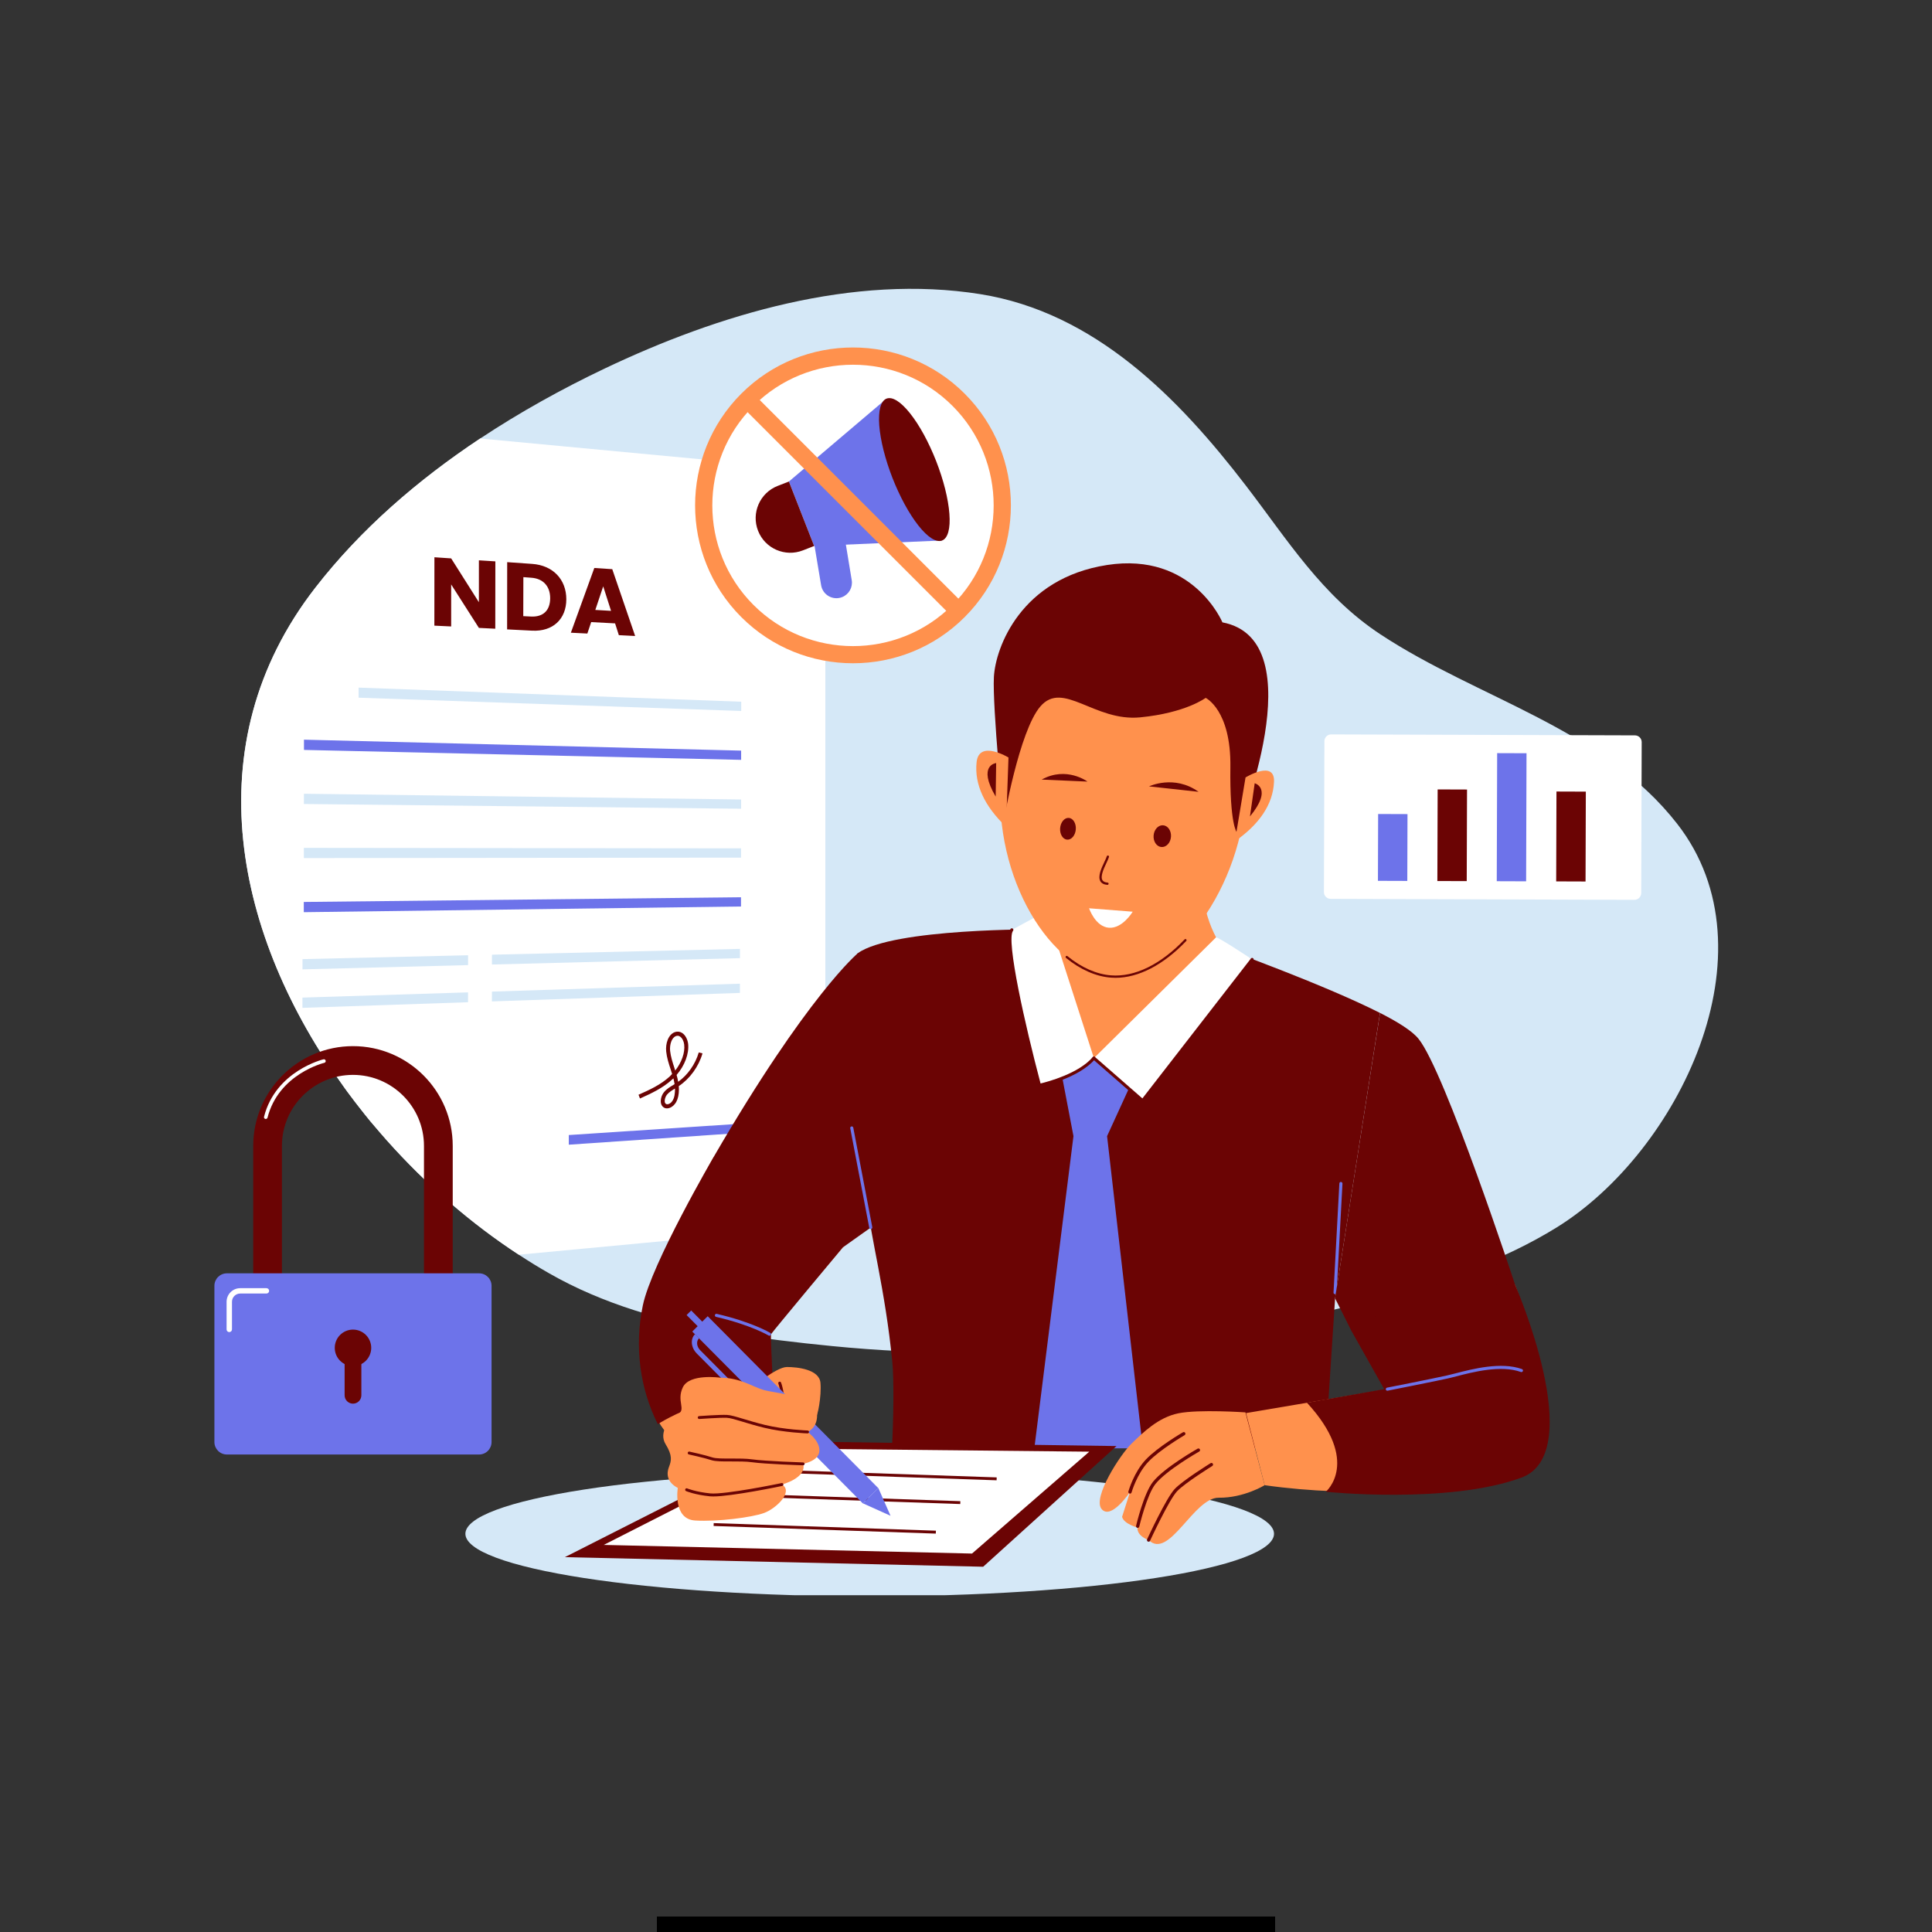 <svg xmlns="http://www.w3.org/2000/svg" xmlns:xlink="http://www.w3.org/1999/xlink" width="500" zoomAndPan="magnify" viewBox="0 0 375 375" height="500" preserveAspectRatio="xMidYMid meet" version="1.0"><rect x="0" y="0" width="375" height="375" fill="#333333" stroke="none"/><defs><clipPath id="0857752e2b"><path d="M 90 285 L 248 285 L 248 309.633 L 90 309.633 Z M 90 285 " clip-rule="nonzero"/></clipPath></defs><path stroke-linecap="butt" transform="matrix(0.75, 0, 0, 0.75, 127.5, 372)" fill="none" stroke-linejoin="miter" d="M 0 2 L 160 2 " stroke="#000000" stroke-width="4" stroke-opacity="1" stroke-miterlimit="4"/><path fill="#d5e8f7" d="M 302.129 238.258 C 291.719 244.688 279.996 248.684 268.184 251.867 C 233.773 261.109 196.984 264.785 161.488 261.27 C 154.758 260.609 147.863 259.809 141.047 258.625 C 128.965 256.508 117.062 253.156 106.551 247.129 C 104.594 246.012 102.641 244.816 100.707 243.539 C 91.504 237.535 82.723 229.93 75.039 221.297 C 74.574 220.785 74.137 220.262 73.688 219.75 C 73.102 219.078 72.531 218.398 71.945 217.707 L 71.926 217.691 C 71.16 216.754 70.398 215.805 69.648 214.832 C 69.102 214.137 68.551 213.43 68.016 212.699 C 67.59 212.148 67.18 211.578 66.773 211.008 C 45.758 181.961 37.48 144.625 61.195 114.09 C 70.012 102.719 81.113 93.145 93.207 85.113 C 100.953 79.977 109.105 75.469 117.352 71.539 C 139.484 61.004 165.613 53.152 190.309 57.098 C 212.477 60.652 228.684 77.137 241.785 94.207 C 249.906 104.777 256.547 115.613 267.938 123.125 C 286.895 135.633 311.066 141.301 325.566 159.934 C 344.875 184.734 325.738 223.66 302.129 238.258 Z M 302.129 238.258 " fill-opacity="1" fill-rule="nonzero"/><path fill="#ffffff" d="M 160.195 91.418 L 160.195 237.941 L 100.707 243.539 C 91.504 237.535 82.723 229.93 75.039 221.297 C 74.574 220.785 74.137 220.262 73.688 219.75 C 73.102 219.078 72.531 218.398 71.945 217.707 L 71.926 217.691 C 71.16 216.754 70.398 215.805 69.648 214.832 C 69.102 214.137 68.551 213.43 68.016 212.699 C 67.59 212.148 67.18 211.578 66.773 211.008 C 45.758 181.961 37.48 144.625 61.195 114.09 C 70.012 102.719 81.113 93.145 93.207 85.113 Z M 160.195 91.418 " fill-opacity="1" fill-rule="nonzero"/><path fill="#6b0404" d="M 92.953 108.758 L 92.953 116.891 L 87.57 108.383 L 84.32 108.164 L 84.309 121.438 L 87.57 121.594 L 87.57 113.438 L 92.953 121.875 L 96.133 122.035 L 96.148 108.961 Z M 92.953 108.758 " fill-opacity="1" fill-rule="nonzero"/><path fill="#6b0404" d="M 103.254 109.449 L 98.445 109.113 L 98.43 122.164 L 103.262 122.41 C 107.332 122.629 109.922 120.137 109.922 116.32 C 109.922 112.484 107.344 109.719 103.254 109.449 Z M 103.062 119.668 L 101.566 119.594 L 101.586 112.023 L 103.062 112.133 C 105.41 112.277 106.789 113.766 106.789 116.125 C 106.773 118.512 105.41 119.789 103.062 119.668 Z M 103.062 119.668 " fill-opacity="1" fill-rule="nonzero"/><path fill="#6b0404" d="M 118.84 110.477 L 115.355 110.246 L 110.805 122.809 L 114.004 122.969 L 114.75 120.75 L 119.387 120.996 L 120.117 123.285 L 123.281 123.445 Z M 115.551 118.387 L 117.082 113.809 L 118.605 118.566 Z M 115.551 118.387 " fill-opacity="1" fill-rule="nonzero"/><path fill="#6d73ea" d="M 143.828 175.949 L 58.965 177.055 L 58.965 175.07 L 143.828 174.152 Z M 143.828 175.949 " fill-opacity="1" fill-rule="nonzero"/><path fill="#d5e8f7" d="M 143.84 166.465 L 58.98 166.551 L 58.98 164.57 L 143.84 164.664 Z M 143.84 166.465 " fill-opacity="1" fill-rule="nonzero"/><path fill="#d5e8f7" d="M 143.848 156.973 L 58.984 156.055 L 58.992 154.066 L 143.848 155.18 Z M 143.848 156.973 " fill-opacity="1" fill-rule="nonzero"/><path fill="#6d73ea" d="M 143.855 147.488 L 59 145.559 L 59 143.57 L 143.855 145.695 Z M 143.855 147.488 " fill-opacity="1" fill-rule="nonzero"/><path fill="#d5e8f7" d="M 143.871 138 L 69.605 135.422 L 69.605 133.465 L 143.871 136.203 Z M 143.871 138 " fill-opacity="1" fill-rule="nonzero"/><path fill="#d5e8f7" d="M 90.852 187.328 L 58.711 188.152 L 58.719 186.164 L 90.852 185.414 Z M 90.852 187.328 " fill-opacity="1" fill-rule="nonzero"/><path fill="#d5e8f7" d="M 90.844 194.531 L 58.703 195.621 L 58.703 193.633 L 90.844 192.617 Z M 90.844 194.531 " fill-opacity="1" fill-rule="nonzero"/><path fill="#d5e8f7" d="M 143.625 185.977 L 95.484 187.211 L 95.488 185.305 L 143.625 184.18 Z M 143.625 185.977 " fill-opacity="1" fill-rule="nonzero"/><path fill="#d5e8f7" d="M 143.617 192.723 L 95.477 194.371 L 95.484 192.465 L 143.617 190.934 Z M 143.617 192.723 " fill-opacity="1" fill-rule="nonzero"/><path fill="#6d73ea" d="M 143.652 219.91 L 110.402 222.184 L 110.402 220.312 L 143.652 218.117 Z M 143.652 219.91 " fill-opacity="1" fill-rule="nonzero"/><path fill="#6b0404" d="M 135.629 204.277 C 134.969 206.551 133.496 208.648 131.633 209.977 C 131.559 209.535 131.461 209.086 131.328 208.648 C 132.91 206.82 133.762 204.543 133.57 202.621 C 133.461 201.734 133.02 200.895 132.414 200.504 C 131.988 200.223 131.488 200.164 131.012 200.324 C 129.695 200.785 129.16 202.562 129.305 204.074 C 129.43 205.301 129.805 206.457 130.172 207.555 C 130.262 207.859 130.367 208.164 130.453 208.457 C 130.309 208.617 130.152 208.777 130.016 208.922 C 128.223 210.574 126.055 211.551 123.938 212.488 L 124.219 213.219 C 126.277 212.293 128.605 211.246 130.492 209.508 C 130.562 209.434 130.637 209.363 130.707 209.312 C 130.793 209.688 130.883 210.055 130.938 210.43 C 130.852 210.48 130.758 210.539 130.691 210.59 C 130.059 210.965 129.395 211.355 128.879 211.992 C 128.418 212.562 128.188 213.355 128.273 214.016 C 128.324 214.441 128.539 214.781 128.859 214.977 C 129.074 215.098 129.301 215.156 129.551 215.133 C 130.086 215.098 130.637 214.742 130.977 214.297 C 131.402 213.781 131.648 213.066 131.742 212.199 C 131.793 211.723 131.793 211.262 131.754 210.812 C 133.906 209.375 135.613 207.027 136.355 204.457 Z M 130.977 212.18 C 130.926 212.871 130.73 213.445 130.402 213.832 C 130.086 214.246 129.551 214.453 129.27 214.273 C 129.148 214.203 129.055 214.059 129.023 213.863 C 128.973 213.438 129.148 212.867 129.449 212.477 C 129.875 211.977 130.426 211.637 131.012 211.285 C 131.027 211.578 131.012 211.875 130.977 212.18 Z M 130.902 207.281 C 130.547 206.211 130.195 205.113 130.066 203.957 C 129.957 202.789 130.348 201.402 131.219 201.098 C 131.309 201.062 131.395 201.047 131.488 201.047 C 131.668 201.031 131.828 201.082 131.988 201.191 C 132.414 201.473 132.73 202.094 132.801 202.75 C 132.984 204.332 132.305 206.199 131.062 207.793 C 131.012 207.613 130.953 207.441 130.902 207.281 Z M 130.902 207.281 " fill-opacity="1" fill-rule="nonzero"/><g clip-path="url(#0857752e2b)"><path fill="#d5e8f7" d="M 247.285 297.707 C 247.285 298.105 247.16 298.5 246.906 298.895 C 246.656 299.293 246.277 299.684 245.777 300.074 C 245.273 300.465 244.652 300.848 243.906 301.23 C 243.16 301.609 242.293 301.984 241.312 302.352 C 240.328 302.719 239.23 303.078 238.02 303.43 C 236.805 303.777 235.488 304.117 234.059 304.449 C 232.633 304.781 231.102 305.098 229.473 305.406 C 227.84 305.715 226.117 306.008 224.301 306.289 C 222.48 306.57 220.578 306.836 218.594 307.09 C 216.605 307.34 214.543 307.578 212.406 307.797 C 210.27 308.02 208.07 308.223 205.801 308.41 C 203.535 308.598 201.215 308.766 198.84 308.918 C 196.465 309.07 194.047 309.207 191.59 309.32 C 189.129 309.438 186.641 309.531 184.117 309.609 C 181.598 309.688 179.059 309.746 176.5 309.785 C 173.941 309.824 171.379 309.844 168.809 309.844 C 166.238 309.844 163.676 309.824 161.117 309.785 C 158.559 309.746 156.02 309.688 153.5 309.609 C 150.977 309.531 148.488 309.438 146.027 309.32 C 143.566 309.207 141.152 309.07 138.777 308.918 C 136.402 308.766 134.082 308.598 131.816 308.41 C 129.547 308.223 127.348 308.02 125.207 307.797 C 123.07 307.578 121.012 307.34 119.023 307.09 C 117.035 306.836 115.133 306.57 113.316 306.289 C 111.5 306.008 109.777 305.715 108.145 305.406 C 106.516 305.098 104.984 304.781 103.559 304.449 C 102.129 304.117 100.809 303.777 99.598 303.43 C 98.387 303.078 97.289 302.719 96.305 302.352 C 95.32 301.984 94.457 301.609 93.711 301.23 C 92.965 300.848 92.34 300.465 91.84 300.074 C 91.34 299.684 90.961 299.293 90.711 298.895 C 90.457 298.5 90.332 298.105 90.332 297.707 C 90.332 297.309 90.457 296.914 90.711 296.516 C 90.961 296.121 91.34 295.73 91.84 295.34 C 92.34 294.949 92.965 294.562 93.711 294.184 C 94.457 293.805 95.32 293.43 96.305 293.062 C 97.289 292.695 98.387 292.336 99.598 291.984 C 100.809 291.637 102.129 291.293 103.559 290.965 C 104.984 290.633 106.516 290.312 108.145 290.008 C 109.777 289.699 111.5 289.406 113.316 289.125 C 115.133 288.844 117.035 288.578 119.023 288.324 C 121.012 288.074 123.07 287.836 125.207 287.617 C 127.348 287.395 129.547 287.191 131.816 287.004 C 134.082 286.816 136.402 286.645 138.777 286.492 C 141.152 286.34 143.566 286.207 146.027 286.094 C 148.488 285.977 150.977 285.879 153.5 285.805 C 156.02 285.727 158.559 285.668 161.117 285.629 C 163.676 285.59 166.238 285.57 168.809 285.57 C 171.379 285.57 173.941 285.59 176.5 285.629 C 179.059 285.668 181.598 285.727 184.117 285.805 C 186.641 285.879 189.129 285.977 191.59 286.094 C 194.047 286.207 196.465 286.34 198.84 286.492 C 201.215 286.645 203.535 286.816 205.801 287.004 C 208.07 287.191 210.27 287.395 212.406 287.617 C 214.543 287.836 216.605 288.074 218.594 288.324 C 220.578 288.578 222.48 288.844 224.301 289.125 C 226.117 289.406 227.84 289.699 229.473 290.008 C 231.102 290.312 232.633 290.633 234.059 290.965 C 235.488 291.293 236.805 291.637 238.02 291.984 C 239.23 292.336 240.328 292.695 241.312 293.062 C 242.293 293.43 243.16 293.805 243.906 294.184 C 244.652 294.562 245.273 294.949 245.777 295.34 C 246.277 295.73 246.656 296.121 246.906 296.516 C 247.16 296.914 247.285 297.309 247.285 297.707 Z M 247.285 297.707 " fill-opacity="1" fill-rule="nonzero"/></g><path fill="#ff914d" d="M 238.195 185.031 L 238.195 200.203 L 218.047 224.562 L 193.559 210.734 C 193.559 210.734 202.559 182.207 202.973 172.852 C 203.027 171.414 203.035 169.961 202.965 168.508 L 232.953 167.637 C 232.973 169.027 233.055 170.418 233.184 171.789 C 234.113 181.18 238.195 185.031 238.195 185.031 Z M 238.195 185.031 " fill-opacity="1" fill-rule="nonzero"/><path fill="#6b0404" d="M 267.859 196.609 L 259.141 252 L 257.238 281.113 L 173.121 281.113 C 173.438 275.68 173.531 267.754 173.207 264.434 C 171.82 250.199 168.875 239.738 168.461 234.02 C 168.07 228.281 164.371 186.547 166.488 185.023 C 173.293 180.117 202.09 180.387 202.09 180.387 C 202.09 180.387 193.543 202.605 212.32 205.383 C 231.082 208.133 237.367 184.047 237.367 184.047 C 237.367 184.047 256.734 190.984 267.859 196.609 Z M 267.859 196.609 " fill-opacity="1" fill-rule="nonzero"/><path fill="#6d73ea" d="M 200.762 281.121 L 208.359 220.523 L 206.105 208.727 L 212.328 205.387 L 219.023 211.477 L 214.883 220.523 L 221.828 281.121 Z M 200.762 281.121 " fill-opacity="1" fill-rule="nonzero"/><path fill="#ffffff" d="M 212.328 205.383 L 203.125 176.832 L 196.398 180.488 C 194.367 182.973 201.758 210.668 201.758 210.668 C 201.758 210.668 209.184 209.094 212.328 205.383 Z M 212.328 205.383 " fill-opacity="1" fill-rule="nonzero"/><path fill="#6b0404" d="M 201.758 210.965 C 201.629 210.965 201.504 210.879 201.469 210.742 C 200.711 207.887 194.094 182.82 196.168 180.293 C 196.273 180.16 196.461 180.148 196.586 180.25 C 196.715 180.355 196.73 180.543 196.629 180.668 C 195.219 182.387 199.027 199.219 201.973 210.301 C 203.34 209.977 209.402 208.371 212.102 205.18 C 212.211 205.055 212.398 205.035 212.523 205.145 C 212.645 205.25 212.668 205.438 212.559 205.562 C 209.387 209.312 202.125 210.879 201.824 210.945 C 201.793 210.965 201.773 210.965 201.758 210.965 Z M 201.758 210.965 " fill-opacity="1" fill-rule="nonzero"/><path fill="#6b0404" d="M 153.941 279.777 L 109.641 302.242 L 190.836 304.102 L 216.711 280.68 Z M 153.941 279.777 " fill-opacity="1" fill-rule="nonzero"/><path fill="#ffffff" d="M 153.906 281.184 L 117.184 299.867 L 188.668 301.543 L 211.43 281.77 Z M 153.906 281.184 " fill-opacity="1" fill-rule="nonzero"/><path fill="#6b0404" d="M 181.637 297.672 L 138.512 296.191 L 138.531 295.633 L 181.66 297.105 Z M 181.637 297.672 " fill-opacity="1" fill-rule="nonzero"/><path fill="#6b0404" d="M 186.383 291.934 L 143.258 290.461 L 143.277 289.906 L 186.406 291.379 Z M 186.383 291.934 " fill-opacity="1" fill-rule="nonzero"/><path fill="#6b0404" d="M 193.441 287.324 L 150.312 285.852 L 150.336 285.289 L 193.457 286.762 Z M 193.441 287.324 " fill-opacity="1" fill-rule="nonzero"/><path fill="#ff914d" d="M 138.523 224.562 C 138.523 224.562 125.125 249.023 124.438 256.332 C 123.75 263.645 124.914 276.285 132.324 280.637 L 149.688 273.859 L 149.348 258.965 L 163.598 242.117 C 163.598 242.117 161.266 229.965 160.969 229.871 C 160.668 229.77 138.523 224.562 138.523 224.562 Z M 138.523 224.562 " fill-opacity="1" fill-rule="nonzero"/><path fill="#6b0404" d="M 166.496 185.031 C 166.496 185.031 156.75 193.152 138.523 224.562 C 138.523 224.562 126.453 245.258 124.77 253.395 C 123.086 261.527 124.266 269.633 127.68 276.426 C 127.68 276.426 142.059 267.168 150.301 274.039 C 150.301 274.039 149.492 259.332 149.664 258.965 C 149.836 258.602 163.594 242.117 163.594 242.117 L 179.723 230.66 L 179.723 198.859 Z M 166.496 185.031 " fill-opacity="1" fill-rule="nonzero"/><path fill="#6d73ea" d="M 259.133 251.203 C 259.125 251.203 259.125 251.203 259.117 251.203 C 258.953 251.195 258.828 251.051 258.836 250.887 L 259.969 229.707 C 259.977 229.539 260.102 229.387 260.289 229.422 C 260.453 229.43 260.578 229.574 260.57 229.742 L 259.438 250.922 C 259.422 251.082 259.293 251.203 259.133 251.203 Z M 259.133 251.203 " fill-opacity="1" fill-rule="nonzero"/><path fill="#6d73ea" d="M 169.02 238.562 C 168.875 238.562 168.75 238.461 168.723 238.316 L 165.031 218.992 C 165 218.824 165.102 218.676 165.27 218.637 C 165.434 218.609 165.586 218.711 165.621 218.875 L 169.312 238.199 C 169.344 238.367 169.242 238.52 169.074 238.555 C 169.055 238.562 169.039 238.562 169.02 238.562 Z M 169.02 238.562 " fill-opacity="1" fill-rule="nonzero"/><path fill="#ff914d" d="M 294.09 249.426 C 294.09 249.426 307.895 285 290.746 287.484 C 280.234 289.008 263.582 290.828 245.473 288.277 L 241.852 274.277 L 269.281 269.641 L 263.277 256.941 L 269.406 243.902 L 285.602 242.125 Z M 294.09 249.426 " fill-opacity="1" fill-rule="nonzero"/><path fill="#ff914d" d="M 145.656 269.547 C 145.656 269.547 150.66 265.336 152.734 265.336 C 154.809 265.336 159.02 265.797 159.25 268.398 C 159.48 271 158.695 275.016 158.297 275.211 C 157.898 275.406 152.504 274.219 152.012 273.859 C 151.512 273.5 145.656 269.547 145.656 269.547 Z M 145.656 269.547 " fill-opacity="1" fill-rule="nonzero"/><path fill="#6b0404" d="M 152.004 274.141 C 151.996 274.141 151.996 274.141 151.988 274.141 C 151.84 274.133 151.715 274.004 151.723 273.844 C 151.883 270.723 151.086 268.578 151.078 268.559 C 151.023 268.414 151.102 268.254 151.246 268.195 C 151.391 268.145 151.551 268.219 151.605 268.363 C 151.645 268.449 152.453 270.625 152.285 273.875 C 152.277 274.027 152.156 274.141 152.004 274.141 Z M 152.004 274.141 " fill-opacity="1" fill-rule="nonzero"/><path fill="#6d73ea" d="M 134.367 258.453 L 137.363 255.48 L 170.477 288.844 L 167.484 291.816 Z M 134.367 258.453 " fill-opacity="1" fill-rule="nonzero"/><path fill="#6d73ea" d="M 170.484 288.828 L 172.855 294.211 L 167.492 291.797 Z M 170.484 288.828 " fill-opacity="1" fill-rule="nonzero"/><path fill="#6d73ea" d="M 133.27 255.25 L 134.16 254.363 L 137.223 257.453 L 136.332 258.336 Z M 133.27 255.25 " fill-opacity="1" fill-rule="nonzero"/><path fill="#6d73ea" d="M 142.766 268.984 L 142.113 269.633 L 135.25 262.719 C 134.117 261.578 133.957 259.895 134.898 258.965 L 135.684 259.758 C 135.105 260.328 135.207 261.367 135.902 262.07 Z M 142.766 268.984 " fill-opacity="1" fill-rule="nonzero"/><path fill="#ff914d" d="M 139.797 267.41 C 139.797 267.41 133.871 266.555 132.551 269.25 C 131.234 271.953 133.273 273.598 131.559 274.516 C 129.848 275.441 127.812 278.07 129.191 280.312 C 130.57 282.551 130.309 283.539 129.848 284.727 C 129.387 285.91 129.32 287.621 131.559 288.805 C 131.559 288.805 130.57 294.859 134.918 295.129 C 139.27 295.395 145.914 294.535 148.285 293.676 C 150.652 292.816 154.078 289.527 151.773 288.141 C 151.773 288.141 156.641 286.891 155.891 284.125 C 155.891 284.125 158.984 283.598 159.047 281.59 C 159.113 279.582 156.742 277.934 156.742 277.934 C 156.742 277.934 158.918 277.145 158.559 274.047 C 158.195 270.957 150.457 270.43 148.254 269.801 C 146.051 269.184 143.711 267.41 139.797 267.41 Z M 139.797 267.41 " fill-opacity="1" fill-rule="nonzero"/><path fill="#6b0404" d="M 156.75 278.223 C 156.75 278.223 156.742 278.223 156.742 278.223 C 156.699 278.223 152.129 278.051 148.355 277.133 C 146.637 276.715 145.227 276.285 144.094 275.941 C 142.734 275.527 141.754 275.23 141.066 275.195 C 139.781 275.133 135.773 275.426 135.734 275.426 C 135.57 275.426 135.445 275.32 135.434 275.168 C 135.418 275.016 135.539 274.879 135.691 274.863 C 135.859 274.848 139.766 274.566 141.098 274.633 C 141.848 274.668 142.859 274.98 144.262 275.398 C 145.387 275.738 146.789 276.164 148.492 276.582 C 152.207 277.484 156.723 277.66 156.766 277.66 C 156.918 277.668 157.039 277.797 157.031 277.949 C 157.027 278.102 156.895 278.223 156.75 278.223 Z M 156.75 278.223 " fill-opacity="1" fill-rule="nonzero"/><path fill="#6b0404" d="M 155.891 284.414 C 155.891 284.414 155.883 284.414 155.883 284.414 C 155.582 284.406 148.5 284.176 145.98 283.82 C 144.801 283.656 143.344 283.664 141.918 283.664 C 140.285 283.672 138.863 283.672 138.09 283.418 C 136.738 282.969 133.734 282.312 133.707 282.305 C 133.555 282.27 133.461 282.125 133.488 281.973 C 133.523 281.82 133.668 281.727 133.82 281.754 C 133.945 281.785 136.883 282.422 138.266 282.883 C 138.949 283.113 140.387 283.105 141.914 283.098 C 143.352 283.098 144.832 283.094 146.051 283.266 C 148.543 283.621 155.828 283.852 155.898 283.859 C 156.051 283.863 156.172 283.996 156.172 284.148 C 156.164 284.293 156.043 284.414 155.891 284.414 Z M 155.891 284.414 " fill-opacity="1" fill-rule="nonzero"/><path fill="#6b0404" d="M 138.422 290.461 C 138.184 290.461 137.969 290.453 137.789 290.434 C 134.883 290.137 133.23 289.449 133.164 289.422 C 133.02 289.363 132.953 289.195 133.012 289.051 C 133.07 288.906 133.234 288.844 133.379 288.898 C 133.395 288.906 135.027 289.578 137.844 289.867 C 140.664 290.156 151.605 287.891 151.715 287.867 C 151.867 287.832 152.02 287.934 152.047 288.082 C 152.078 288.234 151.984 288.387 151.832 288.418 C 151.414 288.512 142 290.461 138.422 290.461 Z M 138.422 290.461 " fill-opacity="1" fill-rule="nonzero"/><path fill="#6b0404" d="M 294.098 249.422 L 262.297 258.305 L 259.133 251.992 L 267.867 196.609 C 271.348 198.383 274.117 200.113 275.328 201.625 C 280.465 207.938 294.098 249.422 294.098 249.422 Z M 294.098 249.422 " fill-opacity="1" fill-rule="nonzero"/><path fill="#6b0404" d="M 294.098 249.422 C 294.098 249.422 308.309 282.039 295.312 286.805 C 281.109 292.016 257.34 289.551 257.34 289.551 C 257.34 289.551 264.234 283.75 253.684 272.27 L 268.676 269.633 L 262.297 258.305 L 277.539 248.941 Z M 294.098 249.422 " fill-opacity="1" fill-rule="nonzero"/><path fill="#ff914d" d="M 241.859 154.645 C 240.32 174.305 226.918 190.422 215.613 189.539 C 204.113 188.645 192.734 170.582 194.273 150.934 C 195.812 131.277 197.234 121.566 220.23 123.363 C 244.027 125.215 243.391 134.988 241.859 154.645 Z M 241.859 154.645 " fill-opacity="1" fill-rule="nonzero"/><path fill="#6b0404" d="M 216.516 189.793 C 216.207 189.793 215.902 189.777 215.598 189.754 C 212.711 189.531 209.703 188.203 206.91 185.926 C 206.816 185.848 206.801 185.711 206.879 185.617 C 206.961 185.523 207.098 185.508 207.191 185.586 C 209.914 187.812 212.84 189.098 215.637 189.316 C 220.23 189.684 225.316 187.199 229.934 182.336 C 230.02 182.25 230.156 182.242 230.242 182.328 C 230.328 182.414 230.336 182.555 230.25 182.641 C 225.844 187.277 221.004 189.793 216.516 189.793 Z M 216.516 189.793 " fill-opacity="1" fill-rule="nonzero"/><path fill="#6b0404" d="M 240.059 161.566 C 240.059 161.566 255.512 124.262 237.273 120.801 C 237.273 120.801 231.551 107.066 214.863 109.668 C 198.176 112.27 193.227 125.641 192.914 131.406 C 192.605 137.172 194.809 159.379 194.809 159.379 C 194.809 159.379 197.828 141.887 201.926 137.129 C 206.336 131.992 212.414 140.102 221.301 139.238 C 230.184 138.371 234.016 135.457 234.016 135.457 C 234.016 135.457 238.961 137.805 238.816 148.895 C 238.68 159.984 240.059 161.566 240.059 161.566 Z M 240.059 161.566 " fill-opacity="1" fill-rule="nonzero"/><path fill="#ff914d" d="M 195.746 147.031 C 195.746 147.031 190.047 143.551 189.562 147.906 C 189.086 152.262 191.125 156.508 195.27 160.469 Z M 195.746 147.031 " fill-opacity="1" fill-rule="nonzero"/><path fill="#ff914d" d="M 241.758 150.902 C 241.758 150.902 247.488 147.395 247.285 151.77 C 247.082 156.148 244.41 160.027 239.691 163.301 Z M 241.758 150.902 " fill-opacity="1" fill-rule="nonzero"/><path fill="#6b0404" d="M 193.355 148.109 C 193.355 148.109 189.648 148.461 193.262 154.617 Z M 193.355 148.109 " fill-opacity="1" fill-rule="nonzero"/><path fill="#6b0404" d="M 243.535 152.031 C 243.535 152.031 247.141 152.957 242.617 158.473 Z M 243.535 152.031 " fill-opacity="1" fill-rule="nonzero"/><path fill="#6b0404" d="M 225.762 160.188 C 225.988 160.203 226.199 160.273 226.395 160.398 C 226.594 160.52 226.766 160.688 226.906 160.898 C 227.051 161.109 227.152 161.344 227.219 161.609 C 227.285 161.875 227.305 162.148 227.285 162.43 C 227.262 162.707 227.199 162.973 227.094 163.227 C 226.988 163.477 226.848 163.695 226.672 163.883 C 226.5 164.066 226.305 164.207 226.09 164.297 C 225.875 164.387 225.656 164.426 225.434 164.406 C 225.211 164.391 225 164.32 224.801 164.195 C 224.602 164.074 224.434 163.906 224.289 163.695 C 224.148 163.484 224.043 163.246 223.977 162.98 C 223.914 162.719 223.891 162.445 223.914 162.164 C 223.934 161.887 224 161.621 224.105 161.367 C 224.211 161.117 224.352 160.898 224.523 160.711 C 224.695 160.527 224.891 160.387 225.105 160.297 C 225.32 160.207 225.539 160.168 225.762 160.188 Z M 225.762 160.188 " fill-opacity="1" fill-rule="nonzero"/><path fill="#6b0404" d="M 223.027 152.637 C 223.027 152.637 227.902 150.289 232.641 153.691 Z M 223.027 152.637 " fill-opacity="1" fill-rule="nonzero"/><path fill="#6b0404" d="M 207.457 158.754 C 207.656 158.77 207.848 158.836 208.023 158.961 C 208.203 159.082 208.355 159.246 208.48 159.457 C 208.609 159.664 208.699 159.902 208.758 160.164 C 208.816 160.43 208.832 160.703 208.812 160.98 C 208.789 161.262 208.73 161.527 208.633 161.781 C 208.535 162.031 208.406 162.254 208.25 162.441 C 208.09 162.625 207.914 162.766 207.719 162.859 C 207.527 162.949 207.328 162.988 207.125 162.973 C 206.926 162.957 206.734 162.891 206.559 162.766 C 206.379 162.645 206.227 162.48 206.102 162.273 C 205.973 162.062 205.879 161.824 205.824 161.562 C 205.766 161.297 205.75 161.023 205.77 160.746 C 205.793 160.465 205.852 160.199 205.949 159.945 C 206.047 159.695 206.176 159.473 206.332 159.289 C 206.492 159.102 206.668 158.961 206.863 158.867 C 207.055 158.777 207.254 158.738 207.457 158.754 Z M 207.457 158.754 " fill-opacity="1" fill-rule="nonzero"/><path fill="#6b0404" d="M 211.078 151.707 C 211.078 151.707 206.996 148.656 202.191 151.316 Z M 211.078 151.707 " fill-opacity="1" fill-rule="nonzero"/><path fill="#6b0404" d="M 214.957 171.754 C 214.949 171.754 214.941 171.754 214.941 171.754 C 214.285 171.703 213.82 171.465 213.582 171.051 C 213.035 170.105 213.773 168.539 214.371 167.273 C 214.574 166.84 214.754 166.457 214.828 166.211 C 214.863 166.098 214.984 166.023 215.102 166.059 C 215.215 166.098 215.289 166.219 215.254 166.336 C 215.172 166.617 214.984 167.012 214.777 167.461 C 214.254 168.566 213.539 170.082 213.973 170.828 C 214.141 171.109 214.465 171.27 214.977 171.312 C 215.102 171.32 215.195 171.426 215.18 171.551 C 215.164 171.66 215.07 171.754 214.957 171.754 Z M 214.957 171.754 " fill-opacity="1" fill-rule="nonzero"/><path fill="#ffffff" d="M 211.387 176.297 C 211.387 176.297 213.988 176.5 219.855 176.961 C 219.855 176.961 217.883 180.277 215.23 180.074 C 212.586 179.867 211.387 176.297 211.387 176.297 Z M 211.387 176.297 " fill-opacity="1" fill-rule="nonzero"/><path fill="#6d73ea" d="M 149.348 259.266 C 149.297 259.266 149.238 259.254 149.195 259.223 C 149.16 259.203 145.676 257.148 138.988 255.605 C 138.828 255.566 138.727 255.41 138.762 255.242 C 138.797 255.082 138.957 254.984 139.125 255.02 C 145.914 256.594 149.359 258.625 149.504 258.711 C 149.648 258.797 149.691 258.977 149.605 259.121 C 149.543 259.215 149.445 259.266 149.348 259.266 Z M 149.348 259.266 " fill-opacity="1" fill-rule="nonzero"/><path fill="#ff914d" d="M 245.473 288.273 C 245.473 288.273 241.434 290.766 236.562 290.707 C 231.695 290.648 226.934 302.828 222.953 298.922 C 222.953 298.922 220.664 298.199 220.777 296.492 C 220.777 296.492 218.137 295.801 217.797 294.418 L 219.336 289.586 C 219.336 289.586 215.68 295.105 213.828 292.91 C 211.98 290.707 217.516 282.219 219.66 280.172 C 221.805 278.129 224.766 275.117 228.754 274.316 C 232.742 273.52 241.738 274.141 241.738 274.141 Z M 245.473 288.273 " fill-opacity="1" fill-rule="nonzero"/><path fill="#6b0404" d="M 222.945 299.246 C 222.902 299.246 222.859 299.238 222.809 299.215 C 222.648 299.145 222.578 298.949 222.648 298.789 C 222.801 298.457 226.379 290.723 228.012 289.008 C 229.637 287.305 234.75 284.141 234.969 284.004 C 235.117 283.91 235.312 283.953 235.406 284.102 C 235.5 284.254 235.453 284.449 235.309 284.543 C 235.258 284.574 230.047 287.801 228.473 289.449 C 226.914 291.082 223.266 298.973 223.227 299.051 C 223.184 299.172 223.07 299.246 222.945 299.246 Z M 222.945 299.246 " fill-opacity="1" fill-rule="nonzero"/><path fill="#6b0404" d="M 220.824 296.559 C 220.801 296.559 220.773 296.559 220.75 296.551 C 220.578 296.508 220.469 296.34 220.512 296.168 C 220.57 295.906 222.023 289.832 223.785 287.629 C 226.016 284.84 232.199 281.336 232.461 281.184 C 232.613 281.098 232.809 281.156 232.895 281.309 C 232.98 281.461 232.922 281.656 232.77 281.742 C 232.707 281.777 226.438 285.332 224.281 288.027 C 222.605 290.113 221.148 296.254 221.133 296.312 C 221.098 296.465 220.969 296.559 220.824 296.559 Z M 220.824 296.559 " fill-opacity="1" fill-rule="nonzero"/><path fill="#6b0404" d="M 219.328 289.91 C 219.297 289.91 219.27 289.91 219.242 289.898 C 219.066 289.848 218.973 289.672 219.016 289.5 C 219.059 289.348 220.094 285.742 222.41 283.293 C 224.707 280.875 229.406 278.121 229.605 278.008 C 229.758 277.918 229.953 277.969 230.047 278.121 C 230.133 278.273 230.082 278.469 229.934 278.562 C 229.883 278.59 225.113 281.387 222.883 283.742 C 220.672 286.07 219.645 289.645 219.637 289.68 C 219.594 289.816 219.473 289.91 219.328 289.91 Z M 219.328 289.91 " fill-opacity="1" fill-rule="nonzero"/><path fill="#6d73ea" d="M 269.281 269.938 C 269.145 269.938 269.016 269.836 268.984 269.699 C 268.957 269.539 269.059 269.379 269.223 269.344 C 269.312 269.328 277.945 267.625 280.805 266.988 C 281.273 266.887 281.852 266.738 282.508 266.57 C 285.82 265.711 291.359 264.281 295.414 265.738 C 295.57 265.797 295.652 265.969 295.594 266.121 C 295.535 266.273 295.363 266.359 295.211 266.305 C 291.332 264.902 285.906 266.309 282.66 267.148 C 281.996 267.32 281.418 267.473 280.934 267.574 C 278.066 268.203 269.426 269.914 269.34 269.93 C 269.32 269.93 269.305 269.938 269.281 269.938 Z M 269.281 269.938 " fill-opacity="1" fill-rule="nonzero"/><path fill="#ffffff" d="M 243.043 186.223 C 243.043 186.223 236.75 182.047 236.043 181.93 C 236.035 181.93 212.328 205.383 212.328 205.383 L 221.781 213.633 C 221.781 213.633 243.043 186.223 243.043 186.223 Z M 243.043 186.223 " fill-opacity="1" fill-rule="nonzero"/><path fill="#6b0404" d="M 221.781 213.926 C 221.711 213.926 221.637 213.898 221.59 213.855 L 212.133 205.605 C 212.008 205.496 211.996 205.309 212.102 205.188 C 212.211 205.062 212.398 205.051 212.523 205.156 L 221.738 213.199 C 223.855 210.473 242.609 186.301 242.805 186.043 C 242.906 185.91 243.094 185.891 243.223 185.992 C 243.355 186.094 243.375 186.281 243.273 186.41 C 221.934 213.922 221.934 213.922 221.797 213.926 C 221.789 213.926 221.781 213.926 221.781 213.926 Z M 221.781 213.926 " fill-opacity="1" fill-rule="nonzero"/><path fill="#ffffff" d="M 194.555 98.102 C 194.555 99.051 194.508 100 194.414 100.945 C 194.324 101.887 194.184 102.828 194 103.758 C 193.812 104.688 193.582 105.609 193.309 106.516 C 193.031 107.426 192.711 108.32 192.348 109.195 C 191.984 110.074 191.578 110.93 191.133 111.77 C 190.684 112.605 190.195 113.418 189.668 114.207 C 189.141 114.996 188.578 115.758 187.973 116.492 C 187.371 117.227 186.734 117.93 186.062 118.602 C 185.395 119.273 184.691 119.91 183.957 120.512 C 183.223 121.113 182.461 121.68 181.672 122.207 C 180.883 122.734 180.066 123.223 179.23 123.668 C 178.395 124.117 177.535 124.523 176.66 124.887 C 175.781 125.25 174.887 125.57 173.98 125.844 C 173.07 126.121 172.152 126.352 171.219 126.535 C 170.289 126.723 169.352 126.859 168.406 126.953 C 167.461 127.047 166.516 127.094 165.562 127.094 C 164.613 127.094 163.668 127.047 162.723 126.953 C 161.777 126.859 160.84 126.723 159.91 126.535 C 158.977 126.352 158.059 126.121 157.148 125.844 C 156.242 125.57 155.348 125.25 154.469 124.887 C 153.594 124.523 152.734 124.117 151.898 123.668 C 151.062 123.223 150.246 122.734 149.457 122.207 C 148.668 121.68 147.906 121.113 147.172 120.512 C 146.438 119.91 145.734 119.273 145.066 118.602 C 144.395 117.93 143.758 117.227 143.156 116.492 C 142.551 115.758 141.988 114.996 141.461 114.207 C 140.934 113.418 140.445 112.605 139.996 111.77 C 139.551 110.93 139.145 110.074 138.781 109.195 C 138.418 108.32 138.098 107.426 137.82 106.516 C 137.547 105.609 137.316 104.688 137.129 103.758 C 136.945 102.828 136.805 101.887 136.715 100.945 C 136.621 100 136.574 99.051 136.574 98.102 C 136.574 97.152 136.621 96.207 136.715 95.262 C 136.805 94.316 136.945 93.379 137.129 92.445 C 137.316 91.516 137.547 90.594 137.82 89.688 C 138.098 88.777 138.418 87.887 138.781 87.008 C 139.145 86.129 139.551 85.273 139.996 84.438 C 140.445 83.598 140.934 82.785 141.461 81.996 C 141.988 81.207 142.551 80.445 143.156 79.711 C 143.758 78.977 144.395 78.273 145.066 77.602 C 145.734 76.93 146.438 76.293 147.172 75.691 C 147.906 75.09 148.668 74.523 149.457 73.996 C 150.246 73.469 151.062 72.98 151.898 72.535 C 152.734 72.086 153.594 71.68 154.469 71.316 C 155.348 70.953 156.242 70.637 157.148 70.359 C 158.059 70.082 158.977 69.852 159.91 69.668 C 160.84 69.484 161.777 69.344 162.723 69.25 C 163.668 69.156 164.613 69.109 165.562 69.109 C 166.516 69.109 167.461 69.156 168.406 69.25 C 169.352 69.344 170.289 69.484 171.219 69.668 C 172.152 69.855 173.07 70.082 173.98 70.359 C 174.887 70.637 175.781 70.953 176.66 71.316 C 177.535 71.68 178.395 72.086 179.23 72.535 C 180.066 72.98 180.883 73.469 181.672 73.996 C 182.461 74.523 183.223 75.09 183.957 75.691 C 184.691 76.293 185.395 76.93 186.062 77.602 C 186.734 78.273 187.371 78.977 187.973 79.711 C 188.578 80.445 189.141 81.207 189.668 81.996 C 190.195 82.785 190.684 83.598 191.133 84.438 C 191.578 85.273 191.984 86.129 192.348 87.008 C 192.711 87.887 193.031 88.777 193.309 89.688 C 193.582 90.594 193.812 91.516 194 92.445 C 194.184 93.379 194.324 94.316 194.414 95.262 C 194.508 96.207 194.555 97.152 194.555 98.102 Z M 194.555 98.102 " fill-opacity="1" fill-rule="nonzero"/><path fill="#ff914d" d="M 165.562 128.738 C 157.711 128.738 149.859 125.75 143.883 119.773 C 131.93 107.82 131.93 88.371 143.883 76.414 C 155.84 64.457 175.289 64.457 187.246 76.414 C 199.199 88.371 199.199 107.82 187.246 119.773 C 181.27 125.758 173.418 128.738 165.562 128.738 Z M 165.562 70.793 C 158.57 70.793 151.57 73.461 146.246 78.785 C 135.598 89.434 135.598 106.77 146.246 117.418 C 156.902 128.074 174.234 128.074 184.883 117.418 C 195.531 106.77 195.531 89.434 184.883 78.785 C 179.559 73.453 172.566 70.793 165.562 70.793 Z M 165.562 70.793 " fill-opacity="1" fill-rule="nonzero"/><path fill="#6d73ea" d="M 182.867 104.906 L 158.023 105.977 L 153.125 93.465 L 172.082 77.367 Z M 182.867 104.906 " fill-opacity="1" fill-rule="nonzero"/><path fill="#6b0404" d="M 181.703 89.484 C 182.055 90.387 182.379 91.293 182.672 92.203 C 182.965 93.109 183.223 94.004 183.445 94.879 C 183.664 95.758 183.844 96.602 183.984 97.414 C 184.125 98.227 184.223 98.988 184.277 99.707 C 184.332 100.422 184.34 101.078 184.309 101.668 C 184.273 102.262 184.195 102.781 184.074 103.227 C 183.953 103.676 183.789 104.039 183.586 104.324 C 183.383 104.605 183.145 104.801 182.863 104.91 C 182.586 105.02 182.277 105.039 181.938 104.969 C 181.594 104.898 181.227 104.742 180.836 104.496 C 180.441 104.25 180.035 103.922 179.605 103.512 C 179.176 103.098 178.742 102.613 178.293 102.051 C 177.848 101.488 177.398 100.859 176.949 100.168 C 176.5 99.477 176.059 98.734 175.625 97.941 C 175.191 97.148 174.773 96.32 174.375 95.453 C 173.973 94.59 173.594 93.703 173.238 92.801 C 172.887 91.895 172.562 90.988 172.27 90.082 C 171.977 89.172 171.719 88.281 171.496 87.402 C 171.277 86.527 171.098 85.684 170.957 84.871 C 170.816 84.059 170.719 83.293 170.664 82.578 C 170.609 81.859 170.602 81.207 170.637 80.613 C 170.668 80.02 170.746 79.5 170.867 79.055 C 170.988 78.609 171.152 78.242 171.355 77.961 C 171.559 77.676 171.801 77.48 172.078 77.371 C 172.355 77.266 172.664 77.246 173.008 77.312 C 173.348 77.383 173.715 77.543 174.105 77.785 C 174.5 78.031 174.91 78.359 175.336 78.773 C 175.766 79.184 176.203 79.672 176.648 80.234 C 177.094 80.797 177.543 81.422 177.992 82.113 C 178.441 82.805 178.883 83.547 179.316 84.34 C 179.75 85.137 180.168 85.965 180.566 86.828 C 180.969 87.695 181.348 88.582 181.703 89.484 Z M 181.703 89.484 " fill-opacity="1" fill-rule="nonzero"/><path fill="#6d73ea" d="M 158.023 105.484 L 159.379 113.598 C 159.699 115.484 161.664 116.602 163.449 115.902 C 164.77 115.383 165.551 114.008 165.32 112.617 L 163.895 103.953 Z M 158.023 105.484 " fill-opacity="1" fill-rule="nonzero"/><path fill="#6b0404" d="M 153.125 93.465 L 150.941 94.316 C 147.488 95.668 145.785 99.57 147.137 103.023 C 148.488 106.477 152.387 108.18 155.84 106.828 L 158.023 105.977 Z M 153.125 93.465 " fill-opacity="1" fill-rule="nonzero"/><path fill="#ff914d" d="M 143.887 78.785 L 146.246 76.426 L 187.246 117.422 L 184.887 119.785 Z M 143.887 78.785 " fill-opacity="1" fill-rule="nonzero"/><path fill="#ffffff" d="M 317.238 174.656 L 258.285 174.469 C 257.559 174.469 256.965 173.875 256.973 173.148 L 257.066 143.859 C 257.066 143.129 257.66 142.539 258.387 142.547 L 317.336 142.734 C 318.066 142.734 318.66 143.324 318.652 144.055 L 318.559 173.344 C 318.559 174.062 317.965 174.656 317.238 174.656 Z M 317.238 174.656 " fill-opacity="1" fill-rule="nonzero"/><path fill="#6d73ea" d="M 267.496 157.996 L 273.195 158.016 L 273.156 170.988 L 267.457 170.969 Z M 267.496 157.996 " fill-opacity="1" fill-rule="nonzero"/><path fill="#6b0404" d="M 279.047 153.227 L 284.75 153.246 L 284.691 171.023 L 278.992 171.008 Z M 279.047 153.227 " fill-opacity="1" fill-rule="nonzero"/><path fill="#6d73ea" d="M 290.598 146.184 L 296.297 146.203 L 296.219 171.062 L 290.52 171.043 Z M 290.598 146.184 " fill-opacity="1" fill-rule="nonzero"/><path fill="#6b0404" d="M 302.109 153.633 L 307.809 153.652 L 307.754 171.098 L 302.055 171.078 Z M 302.109 153.633 " fill-opacity="1" fill-rule="nonzero"/><path fill="#6b0404" d="M 87.875 257.086 L 49.152 257.086 L 49.152 222.414 C 49.152 211.738 57.836 203.055 68.516 203.055 C 79.191 203.055 87.875 211.738 87.875 222.414 Z M 54.723 251.508 L 82.293 251.508 L 82.293 222.414 C 82.293 214.816 76.105 208.633 68.508 208.633 C 60.906 208.633 54.723 214.816 54.723 222.414 Z M 54.723 251.508 " fill-opacity="1" fill-rule="nonzero"/><path fill="#ffffff" d="M 51.59 217.191 C 51.559 217.191 51.531 217.191 51.5 217.188 C 51.312 217.137 51.199 216.945 51.25 216.758 C 53.504 207.867 62.699 205.633 62.793 205.613 C 62.98 205.57 63.168 205.684 63.211 205.871 C 63.254 206.059 63.141 206.25 62.953 206.293 C 62.867 206.312 54.082 208.453 51.93 216.926 C 51.883 217.086 51.738 217.191 51.59 217.191 Z M 51.59 217.191 " fill-opacity="1" fill-rule="nonzero"/><path fill="#6d73ea" d="M 92.988 282.32 L 44.039 282.32 C 42.703 282.32 41.617 281.234 41.617 279.898 L 41.617 249.57 C 41.617 248.234 42.703 247.152 44.039 247.152 L 92.988 247.152 C 94.328 247.152 95.41 248.234 95.41 249.57 L 95.41 279.898 C 95.41 281.234 94.328 282.32 92.988 282.32 Z M 92.988 282.32 " fill-opacity="1" fill-rule="nonzero"/><path fill="#6b0404" d="M 72.055 261.613 C 72.055 262.082 71.965 262.535 71.785 262.969 C 71.605 263.402 71.348 263.785 71.02 264.117 C 70.688 264.449 70.305 264.707 69.871 264.887 C 69.434 265.066 68.984 265.156 68.516 265.156 C 68.047 265.156 67.594 265.066 67.16 264.887 C 66.727 264.707 66.344 264.449 66.012 264.117 C 65.68 263.785 65.422 263.402 65.246 262.969 C 65.066 262.535 64.977 262.082 64.977 261.613 C 64.977 261.145 65.066 260.695 65.246 260.262 C 65.422 259.824 65.68 259.441 66.012 259.113 C 66.344 258.781 66.727 258.523 67.16 258.344 C 67.594 258.164 68.047 258.074 68.516 258.074 C 68.984 258.074 69.434 258.164 69.871 258.344 C 70.305 258.523 70.688 258.781 71.02 259.113 C 71.348 259.441 71.605 259.824 71.785 260.262 C 71.965 260.695 72.055 261.145 72.055 261.613 Z M 72.055 261.613 " fill-opacity="1" fill-rule="nonzero"/><path fill="#6b0404" d="M 68.516 272.449 C 67.617 272.449 66.891 271.723 66.891 270.824 L 66.891 264.137 C 66.891 263.238 67.617 262.512 68.516 262.512 C 69.41 262.512 70.141 263.238 70.141 264.137 L 70.141 270.824 C 70.133 271.727 69.41 272.449 68.516 272.449 Z M 68.516 272.449 " fill-opacity="1" fill-rule="nonzero"/><path fill="#ffffff" d="M 44.5 258.559 C 44.211 258.559 43.98 258.328 43.98 258.039 L 43.98 252.68 C 43.98 251.219 45.164 250.035 46.625 250.035 L 51.719 250.035 C 52.008 250.035 52.238 250.266 52.238 250.555 C 52.238 250.844 52.008 251.074 51.719 251.074 L 46.625 251.074 C 45.742 251.074 45.027 251.789 45.027 252.672 L 45.027 258.031 C 45.027 258.328 44.789 258.559 44.5 258.559 Z M 44.5 258.559 " fill-opacity="1" fill-rule="nonzero"/></svg>